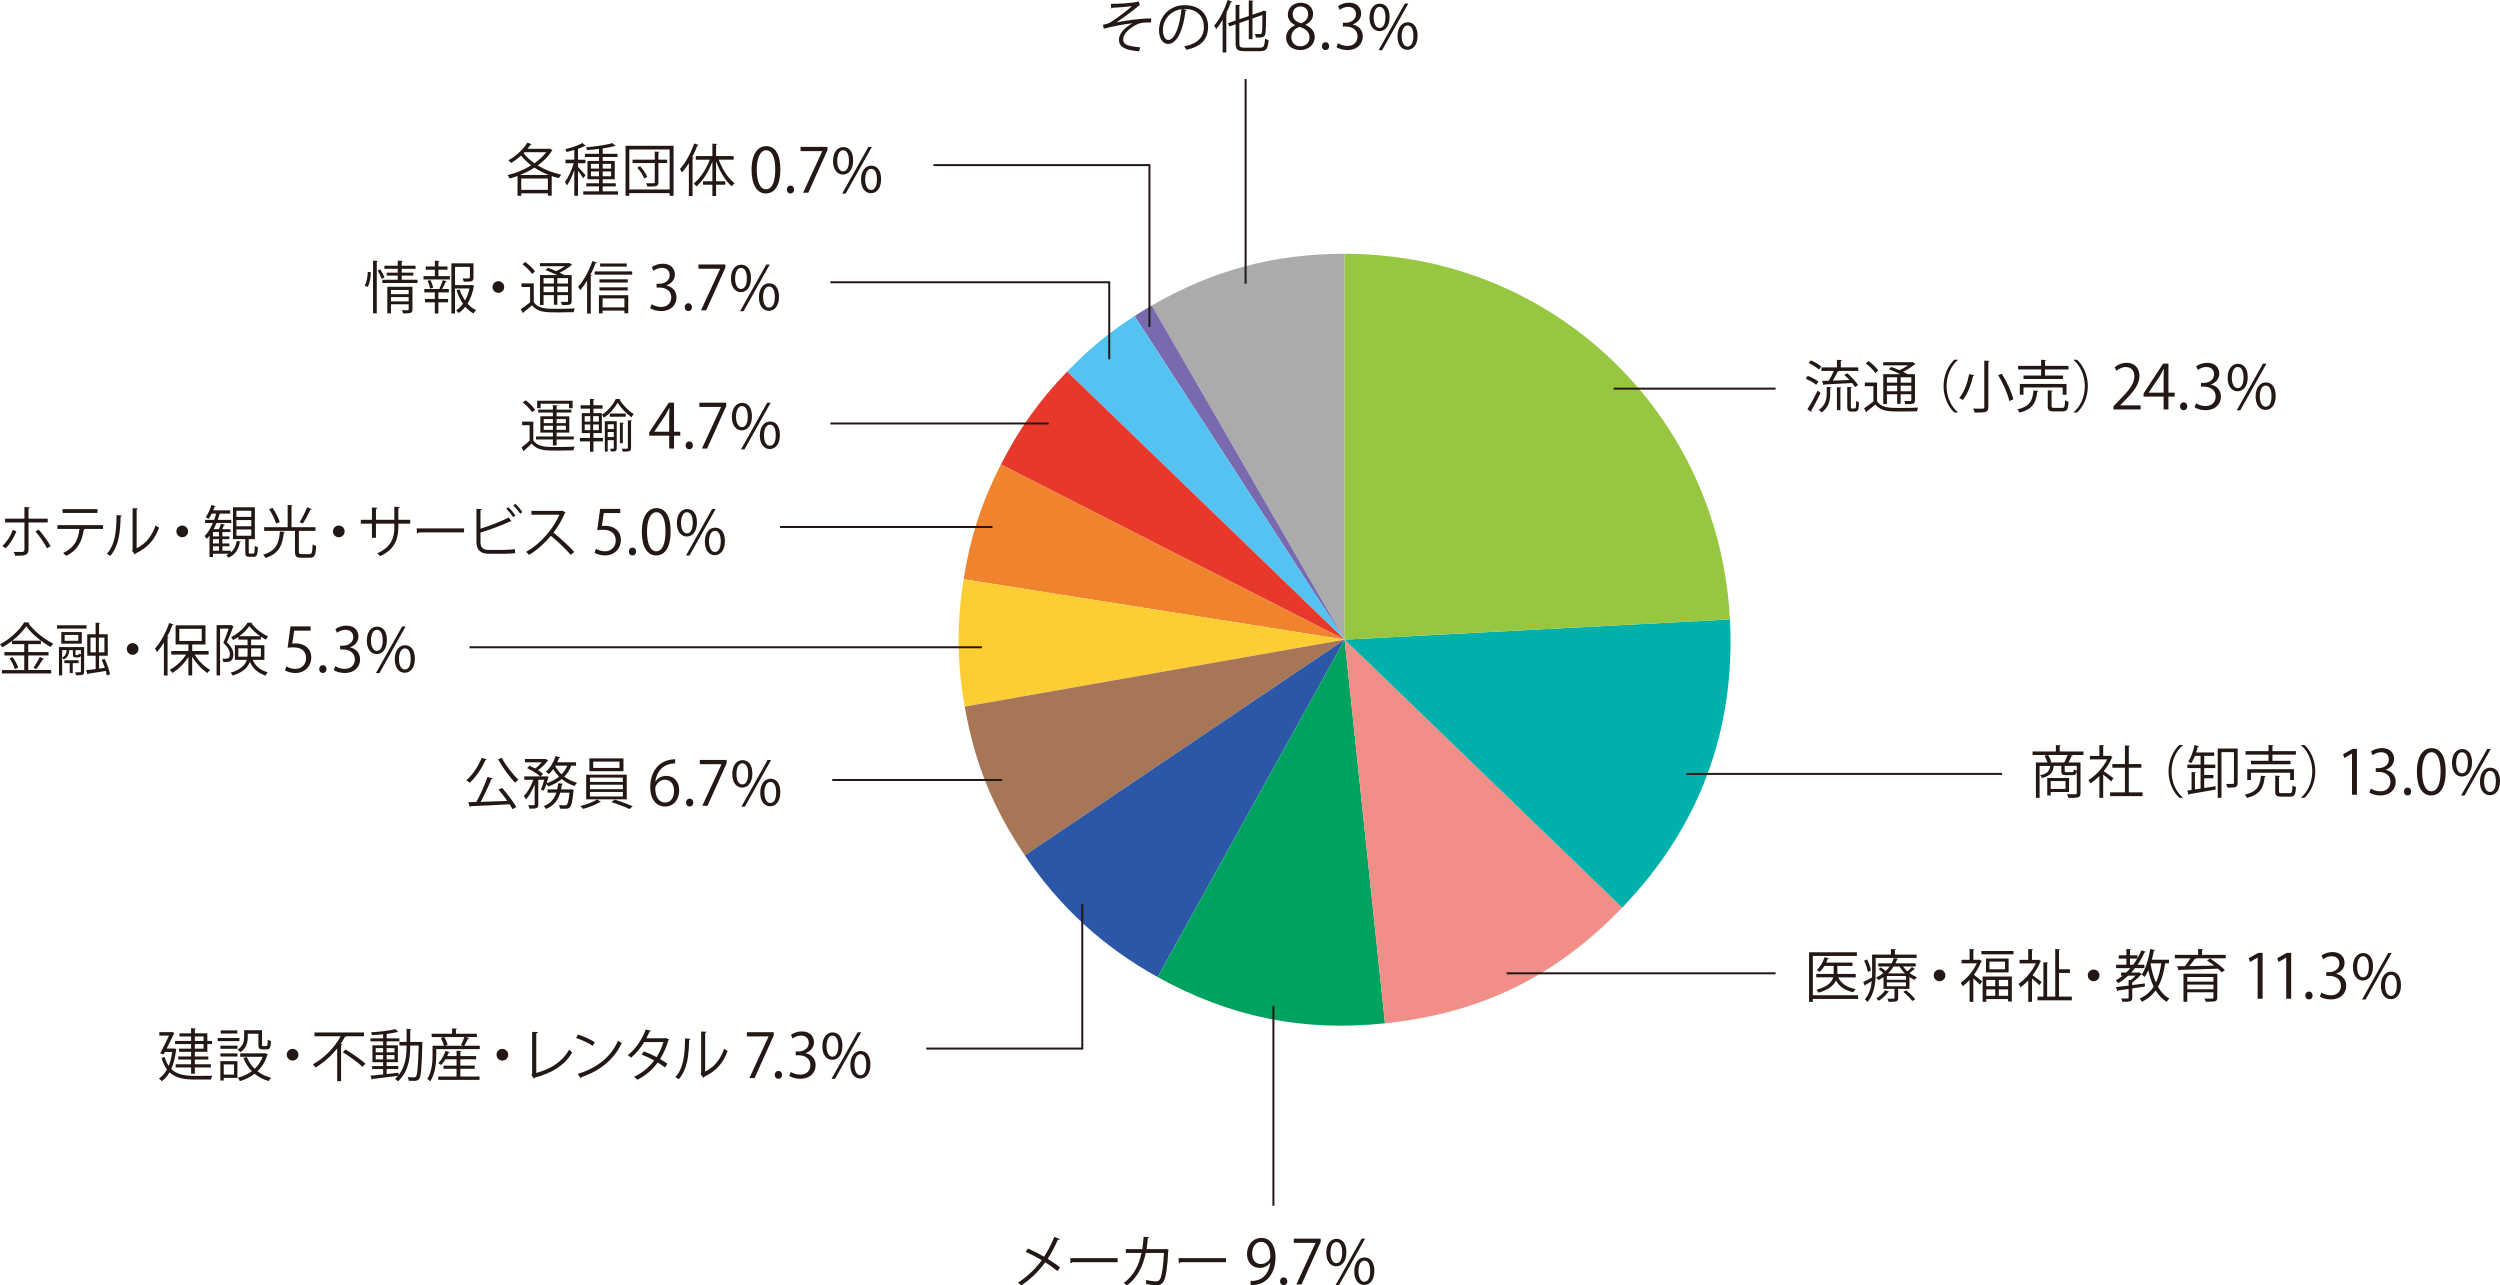 <?xml version="1.0" encoding="UTF-8"?><svg id="_レイヤー_2" xmlns="http://www.w3.org/2000/svg" viewBox="0 0 251.167 129.148"><defs><style>.cls-1{fill:#aaabab;}.cls-2{fill:#f08e87;}.cls-3{fill:#97c741;}.cls-3,.cls-4{fill-rule:evenodd;}.cls-5{fill:#fdce34;}.cls-6{fill:#00b1ab;}.cls-7{fill:#231815;}.cls-8{fill:#e8382b;}.cls-4{fill:#54c3f1;}.cls-9{fill:none;stroke:#231815;stroke-width:.2px;}.cls-10{fill:#f0832e;}.cls-11{fill:#00a260;}.cls-12{fill:#a77657;}.cls-13{fill:#7969ae;}.cls-14{fill:#2b57a6;}</style></defs><g id="_レイヤー_1-2"><path class="cls-1" d="M135.093,64.26l-19.381-33.568c6.155-3.554,12.273-5.193,19.381-5.193v38.761Z"/><path class="cls-13" d="M135.093,64.26l-21.111-32.508c.503-.326,1.211-.761,1.73-1.06l19.381,33.568Z"/><path class="cls-4" d="M135.093,64.26l-27.882-26.926c2.201-2.279,4.114-3.857,6.772-5.582l21.111,32.508Z"/><path class="cls-8" d="M135.093,64.26l-34.536-17.597c1.827-3.586,3.858-6.434,6.654-9.329l27.882,26.926Z"/><path class="cls-10" d="M135.093,64.26l-38.284-6.064c.67-4.229,1.804-7.719,3.748-11.534l34.536,17.597Z"/><path class="cls-5" d="M135.093,64.26l-38.172,6.731c-.788-4.469-.822-8.312-.112-12.794l38.284,6.064Z"/><path class="cls-12" d="M135.093,64.26l-32.134,21.675c-3.208-4.756-5.042-9.294-6.038-14.944l38.172-6.731Z"/><path class="cls-14" d="M135.093,64.26l-18.792,33.901c-5.467-3.03-9.847-7.044-13.343-12.226l32.134-21.675Z"/><path class="cls-11" d="M135.093,64.26l4.052,38.549c-8.26.868-15.579-.621-22.843-4.648l18.792-33.901Z"/><path class="cls-2" d="M135.093,64.26l27.882,26.926c-6.722,6.96-14.208,10.612-23.831,11.623l-4.052-38.549Z"/><path class="cls-6" d="M135.093,64.26l38.708-2.029c.583,11.116-3.093,20.947-10.826,28.954l-27.882-26.926Z"/><path class="cls-3" d="M135.093,64.26V25.499c20.808,0,37.619,15.953,38.708,36.733l-38.708,2.029Z"/><path class="cls-7" d="M181.623,37.756c.371.143.834.394,1.067.587l-.217.32c-.229-.194-.685-.457-1.056-.616l.206-.291ZM181.583,41.118c.297-.451.719-1.227,1.033-1.883l.291.24c-.286.61-.662,1.33-.942,1.78.023.029.029.057.029.08,0,.022-.006.045-.017.062l-.394-.279ZM181.931,36.198c.365.16.816.422,1.039.628l-.222.313c-.217-.211-.662-.491-1.033-.662l.217-.28ZM183.877,39.491c0,.645-.091,1.387-.868,1.952-.062-.086-.188-.2-.28-.257.719-.497.793-1.159.793-1.707v-.605l.462.029c-.006.04-.034.062-.108.074v.514ZM183.061,38.27l.662-.017c.183-.279.377-.667.514-.987h-1.244v-.354h1.558v-.765l.502.028c-.005.046-.034.068-.114.08v.656h1.752v.354h-1.929c-.017.04-.057.051-.12.051-.131.268-.331.627-.514.924.52-.017,1.107-.04,1.684-.062-.166-.177-.348-.36-.52-.508l.297-.166c.416.343.879.839,1.09,1.187l-.314.194c-.068-.12-.171-.257-.291-.405-1.027.063-2.105.12-2.785.148-.012.045-.04.068-.08.08l-.148-.439ZM184.55,41.203v-2.3l.457.028c-.006.04-.034.068-.108.08v2.191h-.348ZM185.948,40.809c0,.206.012.234.137.234h.183c.148,0,.177-.057.194-.183.012-.097.017-.314.023-.594.068.063.183.12.274.148-.017.667-.023.941-.468.941h-.286c-.416,0-.416-.268-.416-.593v-1.889l.474.029c-.006.04-.034.068-.114.074v1.832Z"/><path class="cls-7" d="M188.583,38.43v1.877c.439.679,1.25.679,2.334.679.622,0,1.353-.012,1.798-.04-.046.085-.103.263-.125.376-.388.012-1.004.023-1.575.023-1.25,0-2.032,0-2.597-.713-.302.263-.616.514-.873.708,0,.052-.012.074-.051.091l-.217-.411c.279-.183.627-.434.936-.685v-1.541h-.862v-.365h1.233ZM187.721,36.278c.371.262.799.656.981.947l-.285.262c-.183-.291-.599-.702-.97-.976l.274-.234ZM190.929,37.596c-.36-.177-.799-.371-1.17-.508l.251-.223c.251.091.542.206.822.331.302-.137.622-.314.867-.491h-2.5v-.314h2.894l.062-.017.291.188c-.017.023-.057.04-.091.045-.291.251-.73.537-1.17.748.177.08.337.166.468.24h.736v2.597c0,.377-.12.416-.97.416-.017-.103-.063-.234-.108-.325.166.006.325.012.439.012.246,0,.274,0,.274-.103v-.582h-1.073v.964h-.348v-.964h-1.033v.987h-.365v-3.002h1.724ZM190.603,37.904h-1.033v.542h1.033v-.542ZM189.57,39.309h1.033v-.565h-1.033v.565ZM192.024,38.447v-.542h-1.073v.542h1.073ZM190.951,39.309h1.073v-.565h-1.073v.565Z"/><path class="cls-7" d="M196.696,36.17c-.622.519-1.13,1.472-1.13,2.625,0,1.181.525,2.123,1.13,2.625v.028h-.342c-.576-.519-1.09-1.478-1.09-2.653,0-1.176.514-2.134,1.09-2.654h.342v.029Z"/><path class="cls-7" d="M198.358,37.693c-.011.046-.051.068-.125.068-.166.742-.508,1.786-1.033,2.431-.091-.062-.257-.16-.36-.206.525-.616.851-1.615.993-2.396l.525.103ZM199.356,36.232l.525.028c-.006.046-.04.074-.12.08v4.554c0,.296-.08.416-.274.485-.206.063-.559.074-1.096.074-.028-.114-.097-.297-.166-.405.257.006.502.012.685.012.399,0,.445,0,.445-.16v-4.668ZM201.868,40.29c-.143-.685-.611-1.769-1.119-2.597l.365-.143c.514.816,1.01,1.877,1.159,2.568l-.405.171Z"/><path class="cls-7" d="M204.792,39.274c-.006.04-.045.074-.114.08-.125,1.039-.399,1.741-1.78,2.106-.04-.103-.143-.251-.223-.325,1.284-.309,1.529-.902,1.621-1.906l.497.046ZM205.06,37.728v-.61h-2.305v-.36h2.305v-.616l.508.034c-.005.04-.04.068-.114.08v.502h2.357v.36h-2.357v.61h1.82v.348h-3.978v-.348h1.763ZM207.616,39.657h-.382v-.73h-3.938v.73h-.371v-1.084h4.691v1.084ZM206.115,40.792c0,.16.04.188.274.188h.804c.217,0,.257-.103.274-.771.086.068.246.125.354.154-.045.776-.16.97-.593.97h-.868c-.497,0-.628-.114-.628-.537v-1.575l.497.034c-.005.04-.04.069-.114.08v1.455Z"/><path class="cls-7" d="M208.326,41.42c.622-.52,1.13-1.472,1.13-2.625,0-1.182-.525-2.123-1.13-2.625v-.029h.342c.582.52,1.09,1.478,1.09,2.654,0,1.175-.508,2.134-1.09,2.653h-.342v-.028Z"/><path class="cls-7" d="M215.057,41.137h-2.724v-.313l.449-.474c1.095-1.107,1.648-1.777,1.648-2.527,0-.492-.215-.947-.879-.947-.369,0-.701.203-.922.381l-.172-.356c.283-.252.701-.449,1.193-.449.929,0,1.297.676,1.297,1.31,0,.867-.608,1.605-1.562,2.564l-.363.381v.013h2.035v.418Z"/><path class="cls-7" d="M217.855,41.137h-.486v-1.292h-2.011v-.326l1.968-2.989h.529v2.921h.627v.394h-.627v1.292ZM215.875,39.452h1.494v-1.636c0-.252.012-.498.024-.738h-.024c-.142.283-.252.479-.369.689l-1.125,1.672v.012Z"/><path class="cls-7" d="M219.02,40.823c0-.234.154-.4.369-.4.215,0,.363.166.363.4,0,.221-.142.387-.369.387-.234,0-.363-.185-.363-.387Z"/><path class="cls-7" d="M222.127,38.646c.542.092,1.003.529,1.003,1.193,0,.731-.529,1.371-1.562,1.371-.461,0-.879-.147-1.088-.295l.154-.394c.166.11.535.276.941.276.775,0,1.027-.541,1.027-.965,0-.676-.572-.984-1.174-.984h-.301v-.381h.301c.443,0,1.015-.276,1.015-.854,0-.4-.24-.744-.794-.744-.338,0-.658.166-.842.301l-.154-.375c.221-.172.652-.344,1.095-.344.843,0,1.218.535,1.218,1.088,0,.473-.302.897-.837,1.088v.019Z"/><path class="cls-7" d="M225.821,37.89c0,.959-.474,1.421-1.021,1.421-.528,0-.996-.449-.996-1.359,0-.922.479-1.402,1.027-1.402.621,0,.99.504.99,1.34ZM224.222,37.951c0,.56.203,1.04.591,1.04.418,0,.59-.486.59-1.07,0-.553-.153-1.051-.59-1.051-.418,0-.591.553-.591,1.082ZM225.07,41.223h-.351l2.632-4.686h.351l-2.632,4.686ZM228.631,39.771c0,.953-.474,1.415-1.021,1.415-.529,0-.996-.449-.996-1.359,0-.923.479-1.408,1.026-1.408.621,0,.99.51.99,1.353ZM227.032,39.802c0,.584.203,1.058.59,1.058.425,0,.591-.479.591-1.07,0-.547-.147-1.052-.584-1.052-.412,0-.597.535-.597,1.064Z"/><path class="cls-7" d="M209.322,75.496v.354h-1.375l.303.074c-.017.034-.057.051-.125.051-.08.183-.2.428-.32.628h1.216v3.07c0,.479-.229.491-1.216.491-.023-.108-.08-.274-.137-.377.228.006.445.012.605.012.348,0,.376,0,.376-.131v-2.722h-1.215v.508c0,.103.022.12.183.12h.565c.12,0,.148-.029.16-.274.068.051.206.103.302.12-.034.365-.137.457-.416.457h-.645c-.399,0-.491-.08-.491-.416v-.514h-.759c-.074.622-.308,1.004-1.187,1.216-.029-.086-.12-.211-.188-.274.725-.148.953-.416,1.027-.941h-1.073v3.213h-.371v-3.555h1.164c-.062-.2-.177-.468-.297-.673l.36-.08c.137.217.274.514.325.702l-.188.051h1.484c.114-.211.251-.525.337-.753h-3.521v-.354h2.34v-.645l.502.034c-.006.04-.034.068-.114.074v.536h2.391ZM207.873,79.571h-1.844v.348h-.348v-1.757h2.191v1.409ZM207.519,78.47h-1.49v.793h1.49v-.793Z"/><path class="cls-7" d="M212.242,76.073c-.005.023-.04.045-.068.057-.2.474-.491.93-.822,1.347.274.183.833.593.981.708l-.228.32c-.16-.16-.525-.462-.805-.685v2.34h-.382v-2.197c-.291.291-.594.548-.896.748-.04-.097-.143-.269-.206-.337.719-.445,1.478-1.238,1.889-2.077h-1.741v-.354h.953v-1.09l.497.028c-.006.04-.04.068-.114.08v.981h.616l.068-.023.257.154ZM213.874,79.605h1.381v.377h-3.264v-.377h1.495v-2.471h-1.267v-.371h1.267v-1.872l.508.034c-.005.04-.04.068-.12.08v1.758h1.261v.371h-1.261v2.471Z"/><path class="cls-7" d="M219.298,74.875c-.622.519-1.13,1.472-1.13,2.625,0,1.181.525,2.123,1.13,2.625v.028h-.342c-.576-.519-1.09-1.478-1.09-2.653,0-1.176.514-2.134,1.09-2.654h.342v.029Z"/><path class="cls-7" d="M221.448,78.19v.981c.371-.057.759-.12,1.136-.183l.012.337c-.971.171-1.998.354-2.637.457-.006.051-.045.08-.08.085l-.137-.439.439-.062v-1.804l.445.029c-.006.04-.04.068-.108.074v1.649l.565-.085v-2.066h-1.324v-.348h1.324v-.873h-.565c-.114.291-.246.554-.383.753-.068-.063-.2-.143-.291-.188.274-.371.502-1.027.634-1.655l.445.12c-.011.04-.051.063-.12.057-.046.188-.097.376-.16.565h1.804v.348h-.999v.873h1.113v.348h-1.113v.69h.925v.337h-.925ZM224.81,75.2v3.453c0,.468-.223.479-1.027.479-.017-.103-.074-.274-.131-.376.16,0,.309.006.428.006.343,0,.359,0,.359-.114v-3.087h-1.255v4.594h-.377v-4.953h2.003Z"/><path class="cls-7" d="M227.642,77.979c-.006.04-.046.074-.114.08-.125,1.039-.399,1.741-1.78,2.106-.04-.103-.143-.251-.223-.325,1.284-.309,1.529-.902,1.621-1.906l.496.046ZM227.91,76.432v-.61h-2.306v-.36h2.306v-.616l.508.034c-.006.04-.04.068-.114.08v.502h2.356v.36h-2.356v.61h1.82v.348h-3.978v-.348h1.764ZM230.467,78.361h-.383v-.73h-3.938v.73h-.371v-1.084h4.691v1.084ZM228.966,79.497c0,.16.04.188.273.188h.805c.217,0,.257-.103.274-.771.085.068.245.125.354.154-.046.776-.16.97-.594.97h-.867c-.496,0-.628-.114-.628-.537v-1.575l.497.034c-.006.04-.04.069-.114.08v1.455Z"/><path class="cls-7" d="M231.177,80.125c.622-.52,1.13-1.472,1.13-2.625,0-1.182-.525-2.123-1.13-2.625v-.029h.342c.582.52,1.09,1.478,1.09,2.654,0,1.175-.508,2.134-1.09,2.653h-.342v-.028Z"/><path class="cls-7" d="M236.297,79.841v-4.126h-.012l-.757.437-.123-.381.953-.535h.437v4.606h-.498Z"/><path class="cls-7" d="M239.688,77.351c.541.092,1.003.529,1.003,1.193,0,.731-.529,1.371-1.562,1.371-.461,0-.879-.147-1.088-.295l.153-.394c.166.11.535.276.94.276.775,0,1.027-.541,1.027-.965,0-.676-.572-.984-1.175-.984h-.301v-.381h.301c.443,0,1.015-.276,1.015-.854,0-.4-.239-.744-.793-.744-.338,0-.658.166-.843.301l-.153-.375c.222-.172.651-.344,1.095-.344.842,0,1.218.535,1.218,1.088,0,.473-.302.897-.837,1.088v.019Z"/><path class="cls-7" d="M241.514,79.528c0-.234.153-.4.368-.4.216,0,.363.166.363.4,0,.221-.142.387-.369.387-.233,0-.362-.185-.362-.387Z"/><path class="cls-7" d="M242.818,77.554c0-1.611.627-2.392,1.488-2.392.873,0,1.408.824,1.408,2.331,0,1.599-.56,2.423-1.477,2.423-.836,0-1.42-.824-1.42-2.361ZM245.198,77.517c0-1.15-.277-1.943-.923-1.943-.547,0-.935.732-.935,1.943s.338,1.98.916,1.98c.683,0,.941-.886.941-1.98Z"/><path class="cls-7" d="M248.357,76.594c0,.959-.474,1.421-1.021,1.421-.528,0-.996-.449-.996-1.359,0-.922.48-1.402,1.027-1.402.621,0,.99.504.99,1.34ZM246.759,76.656c0,.56.202,1.04.59,1.04.418,0,.591-.486.591-1.07,0-.553-.154-1.051-.591-1.051-.418,0-.59.553-.59,1.082ZM247.607,79.927h-.351l2.632-4.686h.351l-2.632,4.686ZM251.167,78.476c0,.953-.473,1.415-1.021,1.415-.528,0-.996-.449-.996-1.359,0-.923.479-1.408,1.027-1.408.621,0,.989.51.989,1.353ZM249.568,78.507c0,.584.203,1.058.591,1.058.424,0,.59-.479.59-1.07,0-.547-.147-1.052-.584-1.052-.412,0-.597.535-.597,1.064Z"/><path class="cls-7" d="M186.679,99.99v.371h-4.548v.291h-.382v-4.982h4.805v.371h-4.423v3.949h4.548ZM186.439,97.851v.342h-1.763c.291.627.896,1.021,1.752,1.175-.085.074-.188.223-.234.326-.811-.183-1.393-.571-1.741-1.182-.2.457-.673.896-1.741,1.221-.045-.085-.148-.222-.228-.291,1.187-.331,1.569-.799,1.689-1.25h-1.7v-.342h1.746v-.805h-.924c-.143.234-.303.439-.468.599-.074-.063-.206-.137-.297-.188.326-.291.617-.782.776-1.29l.439.125c-.012.034-.046.051-.114.051-.045.12-.097.246-.154.365h2.636v.337h-1.518v.805h1.843Z"/><path class="cls-7" d="M192.555,96.241h-4.114v1.523c0,.885-.108,2.095-.816,2.894-.057-.074-.2-.206-.273-.257.462-.52.633-1.187.696-1.826-.24.148-.462.28-.633.376.006.04-.017.08-.057.097l-.166-.388c.234-.108.548-.274.885-.457.006-.154.006-.297.006-.439v-1.86h1.895v-.559l.514.034c-.006.04-.04.068-.114.08v.445h2.18v.337ZM187.579,96.395c.183.36.348.822.388,1.113-.234.108-.274.12-.314.137-.04-.297-.194-.771-.371-1.136l.297-.114ZM191.186,97.097c.125.171.273.342.445.491.16-.131.354-.314.462-.434l.302.217c-.017.023-.057.034-.108.028-.114.097-.291.246-.445.36.234.177.491.319.748.416-.08.062-.183.188-.234.274-.177-.074-.348-.177-.519-.291v1.192h-1.136v.913c0,.371-.177.388-.959.388-.017-.103-.08-.228-.126-.319.126.005.24.005.343.005.371,0,.371-.005.371-.085v-.902h-1.101v-1.181c-.154.108-.326.211-.508.303-.051-.086-.16-.2-.239-.257.279-.131.525-.286.736-.457-.137-.131-.319-.28-.479-.388l.217-.183c.16.103.348.245.491.371.154-.148.285-.303.399-.462h-1.142v-.314h1.341c.091-.177.16-.348.211-.52l.451.052c-.012.045-.04.074-.114.074-.046.131-.097.262-.166.394h2.038v.314h-1.278ZM189.805,99.637c-.017.034-.051.051-.114.045-.228.314-.593.645-.924.856-.063-.062-.188-.166-.268-.222.319-.188.679-.502.884-.828l.422.148ZM191.488,98.438v-.382h-1.923v.382h1.923ZM191.488,99.089v-.394h-1.923v.394h1.923ZM190.255,97.097c-.148.24-.336.474-.57.696h1.706c-.223-.211-.416-.451-.565-.696h-.571ZM192.122,100.567c-.183-.257-.57-.651-.907-.919l.285-.154c.331.262.725.639.919.89l-.297.183Z"/><path class="cls-7" d="M195.448,97.993c0,.325-.263.588-.588.588s-.588-.263-.588-.588.263-.588.588-.588c.336,0,.588.274.588.588Z"/><path class="cls-7" d="M198.87,96.412l.251.148c-.017.023-.04.046-.074.051-.177.462-.439.913-.736,1.318.234.177.696.56.828.662l-.223.342c-.131-.154-.428-.428-.662-.639v2.351h-.376v-2.191c-.223.24-.457.457-.691.628-.04-.103-.143-.268-.205-.337.616-.428,1.267-1.181,1.621-1.963h-1.529v-.354h.805v-1.084l.485.028c-.006.04-.034.068-.108.08v.976h.548l.068-.017ZM199.064,95.545h3.23v.336h-3.23v-.336ZM199.189,100.646v-2.534h2.933v2.511h-.376v-.251h-2.191v.274h-.365ZM199.526,96.298h2.271v1.398h-2.271v-1.398ZM200.456,98.45h-.901v.627h.901v-.627ZM199.555,100.042h.901v-.639h-.901v.639ZM201.438,97.382v-.771h-1.564v.771h1.564ZM201.746,99.077v-.627h-.93v.627h.93ZM200.816,100.042h.93v-.639h-.93v.639Z"/><path class="cls-7" d="M205.061,96.561c-.011.029-.04.051-.074.057-.183.474-.462.942-.776,1.364.262.183.771.565.907.674l-.223.319c-.148-.154-.485-.445-.748-.662v2.34h-.376v-2.151c-.251.268-.514.502-.771.69-.04-.103-.143-.274-.206-.342.656-.445,1.358-1.238,1.735-2.06h-1.632v-.354h.873v-1.09l.485.028c-.005.04-.034.068-.108.08v.981h.594l.062-.023.257.148ZM206.864,100.127h1.284v.376h-3.447v-.376h.593v-3.453l.491.034c-.006.04-.035.068-.114.08v3.338h.81v-4.777l.502.029c-.006.045-.04.074-.12.08v1.923h1.096v.365h-1.096v2.38Z"/><path class="cls-7" d="M210.927,97.993c0,.325-.263.588-.588.588s-.588-.263-.588-.588.263-.588.588-.588c.336,0,.588.274.588.588Z"/><path class="cls-7" d="M215.488,99.117l-1.267.188v.924c0,.382-.16.428-.993.416-.017-.097-.074-.234-.12-.331.154,0,.291.005.405.005.331,0,.342,0,.342-.091v-.873c-.399.063-.765.114-1.05.154-.006.045-.04.074-.074.08l-.143-.422c.336-.04.782-.091,1.267-.154v-.554l.206.012c.171-.131.354-.291.497-.451h-.753c-.302.286-.633.542-.981.753-.057-.074-.177-.206-.257-.274.24-.137.468-.297.69-.479h-.16v-.314h.514c.143-.137.285-.285.416-.439h-1.427v-.342h1.033v-.616h-.77v-.337h.77v-.633l.474.034c-.006.034-.04.063-.114.074v.525h.753v.297c.148-.257.285-.519.399-.793l.445.154c-.017.046-.08.057-.137.051-.194.439-.434.856-.702,1.244h.685v.342h-.942c-.12.154-.245.297-.376.439h.748l.057-.022.268.177c-.011.023-.051.04-.08.045-.217.257-.571.577-.891.793v.268c.411-.051.839-.108,1.261-.166l.006.314ZM213.993,96.926h.314c.148-.194.285-.405.416-.616h-.73v.616ZM217.908,96.783h-.382c-.137.941-.359,1.724-.719,2.357.291.519.667.93,1.147,1.181-.091.08-.211.223-.274.331-.457-.268-.816-.662-1.107-1.147-.348.479-.799.862-1.393,1.147-.04-.091-.143-.251-.211-.325.611-.28,1.067-.679,1.404-1.204-.234-.485-.411-1.044-.542-1.655-.114.263-.234.497-.371.691-.062-.074-.2-.188-.291-.246.405-.571.696-1.575.862-2.568l.485.103c-.012.046-.051.068-.125.068-.057.303-.126.611-.206.908h1.723v.359ZM216.082,96.783l-.017.057c.114.685.286,1.324.531,1.877.263-.537.428-1.181.542-1.935h-1.056Z"/><path class="cls-7" d="M223.613,95.933v.348h-3.042l.051.017c-.023.034-.063.051-.125.051-.143.205-.354.479-.56.713.759-.012,1.644-.029,2.518-.051-.235-.183-.486-.365-.72-.514l.302-.2c.52.331,1.17.822,1.49,1.164l-.319.234c-.097-.114-.234-.24-.388-.376-1.41.051-2.9.103-3.841.12-.012.046-.04.074-.085.085l-.16-.445.771-.012c.188-.228.405-.531.559-.787h-1.563v-.348h2.34v-.594l.502.034c-.005.04-.034.068-.108.074v.485h2.38ZM222.763,97.828v2.391c0,.217-.057.314-.229.371-.171.051-.468.051-.93.051-.023-.097-.08-.229-.131-.32.177.006.348.006.485.006h.296c.092-.006.121-.028.121-.114v-.525h-2.625v.959h-.382v-2.819h3.396ZM222.375,98.153h-2.625v.474h2.625v-.474ZM219.75,99.391h2.625v-.474h-2.625v.474Z"/><path class="cls-7" d="M226.819,100.335v-4.126h-.013l-.757.437-.123-.381.954-.535h.437v4.606h-.498Z"/><path class="cls-7" d="M229.688,100.335v-4.126h-.012l-.757.437-.123-.381.953-.535h.437v4.606h-.498Z"/><path class="cls-7" d="M231.608,100.021c0-.234.153-.4.368-.4.216,0,.363.166.363.4,0,.221-.142.387-.369.387-.233,0-.362-.185-.362-.387Z"/><path class="cls-7" d="M234.716,97.845c.541.092,1.003.529,1.003,1.193,0,.731-.529,1.371-1.562,1.371-.461,0-.879-.147-1.088-.295l.153-.394c.166.11.535.276.941.276.774,0,1.026-.541,1.026-.965,0-.676-.572-.984-1.175-.984h-.301v-.381h.301c.443,0,1.015-.276,1.015-.854,0-.4-.239-.744-.793-.744-.338,0-.658.166-.843.301l-.153-.375c.222-.172.651-.344,1.095-.344.842,0,1.218.535,1.218,1.088,0,.473-.302.897-.837,1.088v.019Z"/><path class="cls-7" d="M238.409,97.088c0,.959-.474,1.421-1.021,1.421-.528,0-.996-.449-.996-1.359,0-.922.48-1.402,1.027-1.402.621,0,.99.504.99,1.34ZM236.811,97.149c0,.56.202,1.04.59,1.04.418,0,.591-.486.591-1.07,0-.553-.154-1.051-.591-1.051-.418,0-.59.553-.59,1.082ZM237.659,100.421h-.351l2.632-4.686h.351l-2.632,4.686ZM241.219,98.97c0,.953-.473,1.415-1.021,1.415-.528,0-.996-.449-.996-1.359,0-.923.479-1.408,1.027-1.408.621,0,.989.51.989,1.353ZM239.62,99c0,.584.203,1.058.591,1.058.424,0,.59-.479.59-1.07,0-.547-.147-1.052-.584-1.052-.412,0-.597.535-.597,1.064Z"/><path class="cls-7" d="M17.508,105.332l.223.074c-.006.029-.023.052-.04.069-.091.77-.251,1.409-.485,1.923.571.565,1.381.69,2.368.69.217,0,1.484,0,1.764-.005-.063.091-.131.268-.154.376h-1.615c-1.079,0-1.917-.148-2.534-.725-.217.376-.479.673-.782.89-.057-.08-.206-.217-.285-.268.319-.217.593-.52.81-.913-.223-.297-.405-.668-.548-1.142l.303-.125c.108.365.245.668.416.913.16-.394.28-.856.348-1.398h-.73l-.12.234-.354-.097c.297-.548.65-1.272.89-1.786h-.976v-.348h1.199l.074-.017.245.103c-.011.023-.028.052-.045.074-.177.365-.457.942-.736,1.49h.69l.074-.012ZM19.198,105.354v-.457h-1.621v-.319h1.621v-.451h-1.17v-.313h1.17v-.514l.485.034c-.005.04-.034.068-.108.074v.405h1.255v.765h.462v.319h-.462v.771h-1.255v.474h1.353v.308h-1.353v.474h1.609v.32h-1.609v.633h-.376v-.633h-1.547v-.32h1.547v-.474h-1.29v-.308h1.29v-.474h-1.21v-.314h1.21ZM19.574,104.127v.451h.879v-.451h-.879ZM20.453,105.354v-.457h-.879v.457h.879Z"/><path class="cls-7" d="M24.053,104.282v.319h-2.18v-.319h2.18ZM23.854,106.61v1.678h-1.375v.268h-.342v-1.946h1.718ZM22.142,105.372v-.314h1.718v.314h-1.718ZM22.142,106.148v-.314h1.718v.314h-1.718ZM23.842,103.522v.314h-1.667v-.314h1.667ZM23.511,106.936h-1.033v1.027h1.033v-1.027ZM24.892,103.854v.354c0,.491-.125,1.102-.742,1.506-.057-.074-.2-.205-.28-.256.565-.365.656-.851.656-1.256v-.702h1.798v1.444c0,.125.017.148.12.148h.32c.108,0,.125-.074.137-.645.074.062.229.12.325.143-.028.673-.125.839-.422.839h-.411c-.337,0-.434-.103-.434-.479v-1.096h-1.067ZM26.65,105.811l.251.103c-.006.028-.028.045-.045.062-.194.679-.542,1.227-.987,1.649.388.302.844.525,1.37.656-.086.08-.194.234-.251.331-.542-.16-1.01-.405-1.409-.736-.439.342-.948.588-1.484.742-.04-.097-.131-.256-.211-.336.508-.131.993-.348,1.416-.662-.359-.371-.645-.811-.845-1.324l.342-.108c.177.457.445.856.788,1.192.343-.325.622-.725.805-1.204h-2.254v-.354h2.448l.068-.012Z"/><path class="cls-7" d="M29.984,105.965c0,.325-.263.588-.588.588s-.588-.263-.588-.588.263-.588.588-.588c.336,0,.588.274.588.588Z"/><path class="cls-7" d="M36.57,104.11h-1.764c-.023.04-.08.052-.143.046-.125.24-.274.479-.434.713l.16.045c-.011.034-.046.068-.12.074v3.635h-.394v-3.281c-.588.73-1.341,1.415-2.18,1.906-.057-.091-.177-.239-.257-.319,1.182-.65,2.209-1.746,2.791-2.819h-2.637v-.382h4.977v.382ZM36.416,107.181c-.416-.416-1.29-1.044-1.98-1.472l.274-.263c.685.399,1.564,1.01,1.998,1.421l-.291.314Z"/><path class="cls-7" d="M42.239,104.681l.2.011c-.006.035-.006.086-.006.126-.068,2.511-.131,3.315-.314,3.561-.154.211-.337.211-.593.211-.137,0-.303-.006-.462-.011-.012-.108-.051-.269-.108-.365.291.022.542.022.667.022.074,0,.125-.017.171-.085.137-.171.211-.947.268-3.11h-.85c0,1.176-.125,2.585-1.227,3.595-.068-.068-.206-.183-.297-.239.108-.097.206-.2.297-.309-.942.126-1.929.24-2.551.314-.012.04-.046.069-.08.08l-.137-.411c.343-.028.788-.074,1.273-.125v-.542h-1.107v-.302h1.107v-.388h-1.073v-1.689h1.073v-.405h-1.273v-.302h1.273v-.405c-.371.04-.759.069-1.113.086-.017-.08-.063-.2-.097-.286.85-.051,1.889-.171,2.448-.319l.285.291c-.011.011-.028.011-.051.011-.017,0-.034,0-.057-.006-.257.069-.599.126-.97.171-.017.017-.045.028-.091.034v.422h1.278v.302h-1.278v.405h1.13v1.689h-1.13v.388h1.17v.302h-1.17v.502c.388-.04.793-.08,1.187-.125l.006.246c.73-.913.811-2.049.811-2.985h-.719v-.359h.719v-1.318l.474.034c-.006.04-.034.063-.108.074v1.21h1.027ZM37.748,105.303v.422h.742v-.422h-.742ZM37.748,106.433h.742v-.434h-.742v.434ZM39.631,105.303h-.788v.422h.788v-.422ZM39.631,106.433v-.434h-.788v.434h.788Z"/><path class="cls-7" d="M47.151,104.299c-.023.034-.057.051-.125.046-.097.211-.251.508-.383.719h1.558v.342h-4.371v.56c0,.765-.091,1.889-.605,2.676-.057-.08-.217-.206-.297-.245.474-.73.531-1.735.531-2.431v-.902h1.141c-.045-.217-.177-.542-.319-.788l.325-.085h-1.238v-.337h2.054v-.536l.497.028c-.006.04-.034.068-.114.08v.428h2.106v.337h-1.096l.337.108ZM46.25,107.38v.776h1.929v.336h-4.154v-.336h1.843v-.776h-1.312v-.319h1.312v-.639h-1.119c-.125.217-.274.416-.422.57-.074-.051-.2-.131-.291-.177.291-.279.565-.759.725-1.232l.428.125c-.017.034-.057.057-.114.051-.045.114-.091.229-.148.342h.941v-.536l.491.028c-.006.04-.034.068-.108.08v.428h1.586v.32h-1.586v.639h1.444v.319h-1.444ZM46.318,104.978c.114-.217.257-.542.337-.788h-2.021c.148.245.297.571.337.788l-.291.085h1.854l-.217-.085Z"/><path class="cls-7" d="M51.059,105.965c0,.325-.263.588-.588.588s-.588-.263-.588-.588.263-.588.588-.588c.336,0,.588.274.588.588Z"/><path class="cls-7" d="M53.879,107.797c1.45-.405,2.603-1.101,3.304-2.345.074.097.217.217.303.285-.771,1.312-2.043,2.078-3.761,2.528-.012.045-.046.097-.091.114l-.24-.4.068-.108v-4.206l.588.028c-.006.063-.057.114-.171.125v3.978Z"/><path class="cls-7" d="M58.063,103.939c.593.188,1.278.485,1.7.776l-.217.36c-.411-.291-1.084-.594-1.666-.793l.183-.342ZM58.04,107.894c2.026-.627,3.373-1.763,4.058-3.344.12.097.251.171.371.234-.713,1.564-2.105,2.779-4.04,3.424-.006.051-.04.108-.08.131l-.308-.445Z"/><path class="cls-7" d="M67.224,104.441c-.005.029-.034.051-.068.063-.211.708-.497,1.358-.839,1.889.246.143.525.32.736.474l-.24.377c-.206-.16-.497-.348-.736-.497-.525.73-1.198,1.318-2.06,1.735-.063-.097-.211-.234-.314-.297.833-.388,1.501-.964,2.021-1.644-.422-.234-.839-.434-1.261-.593l.217-.32c.416.148.844.342,1.284.577.297-.468.531-.965.691-1.513h-1.935c-.348.583-.816,1.159-1.318,1.569-.074-.068-.229-.194-.326-.256.748-.571,1.456-1.598,1.798-2.574l.542.125c-.022.062-.08.08-.154.074-.08.188-.211.468-.32.679h1.895l.08-.022.308.154Z"/><path class="cls-7" d="M69.367,104.373c-.005.051-.057.085-.131.097-.035,1.535-.16,2.933-1.039,3.955-.091-.068-.228-.154-.342-.217.851-.924.953-2.351.97-3.886l.542.051ZM70.845,107.66c.953-.462,1.57-1.295,1.9-2.294.086.074.257.171.354.222-.405,1.153-1.113,2.003-2.328,2.58-.018.046-.057.091-.097.114l-.297-.377.063-.085v-4.188l.531.028c-.006.051-.046.097-.126.108v3.892Z"/><path class="cls-7" d="M75.036,103.701h2.7v.326l-1.925,4.28h-.522l1.925-4.169v-.012h-2.177v-.424Z"/><path class="cls-7" d="M77.836,107.994c0-.234.154-.4.369-.4.215,0,.363.166.363.4,0,.221-.142.387-.369.387-.233,0-.363-.185-.363-.387Z"/><path class="cls-7" d="M80.943,105.817c.541.092,1.002.529,1.002,1.193,0,.731-.529,1.371-1.562,1.371-.461,0-.879-.147-1.088-.295l.154-.394c.166.11.535.276.941.276.775,0,1.027-.541,1.027-.965,0-.676-.572-.984-1.174-.984h-.301v-.381h.301c.442,0,1.015-.276,1.015-.854,0-.4-.24-.744-.793-.744-.338,0-.658.166-.842.301l-.154-.375c.221-.172.652-.344,1.095-.344.842,0,1.217.535,1.217,1.088,0,.473-.301.897-.836,1.088v.019Z"/><path class="cls-7" d="M84.637,105.061c0,.959-.474,1.42-1.021,1.42-.529,0-.996-.449-.996-1.359,0-.922.479-1.402,1.027-1.402.621,0,.99.504.99,1.341ZM83.038,105.122c0,.56.203,1.04.59,1.04.418,0,.59-.486.59-1.07,0-.553-.154-1.051-.59-1.051-.418,0-.59.553-.59,1.082ZM83.887,108.393h-.351l2.632-4.686h.351l-2.632,4.686ZM87.447,106.942c0,.953-.474,1.415-1.021,1.415-.529,0-.996-.449-.996-1.359,0-.923.479-1.408,1.027-1.408.621,0,.99.51.99,1.353ZM85.848,106.973c0,.584.203,1.058.591,1.058.424,0,.59-.479.59-1.07,0-.547-.147-1.052-.584-1.052-.412,0-.597.535-.597,1.064Z"/><path class="cls-7" d="M48.9,76.307c-.017.04-.063.057-.131.057-.376.862-.976,1.729-1.586,2.283-.08-.08-.234-.206-.337-.263.611-.508,1.199-1.375,1.552-2.249l.502.171ZM49.505,78.202c-.017.046-.069.074-.143.074-.269.679-.691,1.592-1.073,2.283.805-.023,1.758-.057,2.677-.091-.274-.388-.594-.805-.879-1.141l.359-.171c.531.605,1.136,1.41,1.427,1.929l-.382.211c-.074-.143-.177-.308-.297-.491-1.432.085-2.956.148-3.903.188-.011.046-.051.074-.091.08l-.16-.479.816-.022c.399-.708.856-1.752,1.119-2.511l.531.143ZM50.413,76.136c.394.771,1.13,1.701,1.667,2.186-.103.08-.246.223-.32.325-.536-.548-1.272-1.541-1.718-2.357l.371-.154Z"/><path class="cls-7" d="M57.875,76.923h-.479c-.16.428-.399.793-.702,1.102.371.28.805.491,1.278.616-.08.074-.183.223-.239.325-.485-.148-.925-.388-1.301-.696-.382.32-.839.565-1.353.742-.04-.068-.114-.171-.177-.251-.086.257-.183.496-.286.685l-.274-.137c.12-.246.24-.622.337-.965h-.599v2.465c0,.417-.188.439-.891.439-.017-.097-.068-.257-.125-.359.148.006.291.011.399.011.229,0,.251,0,.251-.091v-1.997c-.229.588-.548,1.17-.879,1.506-.04-.103-.137-.257-.206-.348.365-.354.736-1.01.953-1.626h-.908v-.342h1.598c-.285-.268-.845-.616-1.312-.828l.24-.245c.183.08.376.177.565.28.24-.171.479-.4.662-.617h-1.684v-.336h1.98l.069-.017.285.177c-.011.023-.051.046-.08.051-.222.303-.587.656-.941.913.2.125.371.251.497.365l-.234.257h.583l.205.012c0,.074-.143.536-.183.673.468-.154.891-.371,1.239-.656-.223-.229-.422-.485-.583-.765-.137.188-.285.359-.434.502-.074-.068-.211-.171-.302-.229.405-.354.776-.959.981-1.581l.468.137c-.011.04-.057.062-.12.057-.051.143-.114.286-.188.428h1.889v.342ZM57.418,79.297l.223.046c0,.034-.006.08-.023.114-.103,1.067-.206,1.489-.365,1.649-.125.125-.251.148-.588.148-.12,0-.263,0-.405-.011-.011-.108-.045-.263-.108-.36.257.023.497.029.588.029.097,0,.148-.012.2-.057.108-.108.194-.434.274-1.215h-.93c-.194.667-.571,1.278-1.427,1.638-.04-.086-.148-.217-.228-.286.725-.285,1.079-.782,1.267-1.352h-.884v-.331h.97c.045-.2.074-.411.097-.617l.491.046c-.011.045-.051.068-.12.08-.023.166-.046.326-.08.491h.965l.085-.012ZM55.803,76.923l-.023.04c.16.308.377.588.64.833.239-.251.439-.536.576-.873h-1.193Z"/><path class="cls-7" d="M60.373,80.553c-.023.022-.062.034-.114.04-.371.24-1.101.52-1.683.673-.063-.08-.188-.211-.28-.285.593-.143,1.33-.416,1.684-.662l.394.234ZM58.889,77.831h4.081v2.477h-4.081v-2.477ZM59.214,76.193h3.424v1.284h-3.424v-1.284ZM59.271,78.122v.439h3.305v-.439h-3.305ZM59.271,78.841v.445h3.305v-.445h-3.305ZM59.271,79.566v.451h3.305v-.451h-3.305ZM59.597,76.513v.639h2.642v-.639h-2.642ZM63.243,81.278c-.428-.206-1.21-.508-1.826-.69l.336-.251c.594.177,1.37.468,1.815.662l-.325.28Z"/><path class="cls-7" d="M65.858,78.513c.209-.307.584-.565,1.076-.565.781,0,1.304.584,1.304,1.47,0,.842-.517,1.611-1.415,1.611s-1.5-.744-1.5-1.937c0-1.236.578-2.527,2.072-2.773.172-.024.326-.043.431-.043l.006.424c-1.279,0-1.888.929-1.992,1.814h.019ZM67.722,79.454c0-.707-.381-1.119-.935-1.119-.541,0-.953.529-.953.873.006.843.363,1.421,1.002,1.421.535,0,.886-.48.886-1.175Z"/><path class="cls-7" d="M68.923,80.641c0-.234.154-.4.369-.4.215,0,.363.166.363.4,0,.221-.142.387-.369.387-.233,0-.363-.185-.363-.387Z"/><path class="cls-7" d="M70.306,76.349h2.7v.326l-1.925,4.28h-.522l1.925-4.169v-.012h-2.177v-.424Z"/><path class="cls-7" d="M75.586,77.708c0,.959-.474,1.421-1.021,1.421-.529,0-.996-.449-.996-1.359,0-.922.479-1.402,1.027-1.402.621,0,.99.504.99,1.34ZM73.987,77.769c0,.56.203,1.04.59,1.04.418,0,.59-.486.59-1.07,0-.553-.154-1.051-.59-1.051-.418,0-.59.553-.59,1.082ZM74.836,81.041h-.351l2.632-4.686h.351l-2.632,4.686ZM78.396,79.589c0,.953-.474,1.415-1.021,1.415-.529,0-.996-.449-.996-1.359,0-.923.479-1.408,1.027-1.408.621,0,.99.51.99,1.353ZM76.797,79.62c0,.584.203,1.058.591,1.058.424,0,.59-.479.59-1.07,0-.547-.147-1.052-.584-1.052-.412,0-.597.535-.597,1.064Z"/><path class="cls-7" d="M103.274,125.433c.536.234,1.101.52,1.621.822.365-.548.742-1.267,1.027-1.992l.559.229c-.023.051-.103.08-.206.068-.262.605-.633,1.324-1.016,1.906.439.274.896.582,1.244.879l-.274.359c-.314-.274-.742-.588-1.216-.89-.588.839-1.444,1.689-2.414,2.334-.068-.085-.228-.223-.325-.285.953-.617,1.826-1.467,2.391-2.254-.519-.308-1.073-.599-1.609-.839l.217-.337Z"/><path class="cls-7" d="M107.521,126.403h4.765v.405h-4.548c-.034.057-.108.097-.183.108l-.034-.514Z"/><path class="cls-7" d="M117.422,125.564c-.011.023-.023.051-.051.074-.074,1.644-.234,2.677-.457,3.082-.229.394-.56.411-.748.411-.223,0-.628-.051-1.021-.131.011-.114,0-.285-.018-.405.428.097.868.143.999.143.206,0,.319-.052.439-.269.171-.348.314-1.307.371-2.591h-1.826c-.285,1.364-.85,2.494-1.883,3.27-.069-.074-.217-.183-.326-.251.987-.742,1.507-1.718,1.781-3.019h-1.575v-.382h1.655c.069-.405.103-.771.131-1.244l.565.046c-.005.062-.057.097-.143.103-.034.416-.062.73-.125,1.096h1.849l.091-.034.291.103Z"/><path class="cls-7" d="M118.405,126.403h4.765v.405h-4.548c-.034.057-.108.097-.183.108l-.034-.514Z"/><path class="cls-7" d="M127.613,126.871c-.252.32-.609.51-1.058.51-.787,0-1.273-.615-1.273-1.396,0-.842.553-1.617,1.458-1.617.861,0,1.408.75,1.408,1.925,0,1.531-.775,2.595-1.956,2.779-.215.037-.412.049-.547.043v-.424c.129.012.277-.006.474-.031.774-.111,1.359-.738,1.513-1.79h-.019ZM125.799,125.955c0,.621.351,1.04.879,1.04.498,0,.953-.381.953-.75,0-.885-.326-1.482-.935-1.482-.535,0-.897.504-.897,1.193Z"/><path class="cls-7" d="M128.602,128.734c0-.234.154-.4.369-.4.215,0,.363.166.363.4,0,.221-.142.387-.369.387-.234,0-.363-.185-.363-.387Z"/><path class="cls-7" d="M129.985,124.442h2.7v.326l-1.925,4.28h-.522l1.925-4.169v-.012h-2.177v-.424Z"/><path class="cls-7" d="M135.266,125.801c0,.959-.474,1.42-1.021,1.42-.529,0-.996-.449-.996-1.359,0-.922.479-1.402,1.027-1.402.621,0,.99.504.99,1.341ZM133.667,125.862c0,.56.203,1.04.59,1.04.418,0,.59-.486.59-1.07,0-.553-.154-1.051-.59-1.051-.418,0-.59.553-.59,1.082ZM134.515,129.134h-.351l2.632-4.686h.351l-2.632,4.686ZM138.076,127.683c0,.953-.474,1.415-1.021,1.415-.529,0-.996-.449-.996-1.359,0-.923.479-1.408,1.027-1.408.621,0,.99.51.99,1.353ZM136.477,127.713c0,.584.203,1.058.59,1.058.424,0,.591-.479.591-1.07,0-.547-.148-1.052-.584-1.052-.412,0-.596.535-.596,1.064Z"/><path class="cls-7" d="M2.836,65.855v1.461h2.306v.342H.188v-.342h2.249v-1.461H.445v-.342h1.992v-.799h-1.227v-.325c-.308.24-.639.462-.97.65-.057-.085-.16-.222-.24-.302.999-.531,1.98-1.444,2.431-2.214l.56.034c-.012.046-.057.074-.114.086.554.765,1.581,1.592,2.465,2.02-.091.097-.188.223-.257.337-.89-.491-1.912-1.324-2.448-2.078-.302.462-.811.982-1.398,1.444h2.87v.348h-1.272v.799h2.037v.342h-2.037ZM1.49,67.219c-.074-.291-.303-.742-.537-1.079l.314-.12c.24.319.479.765.559,1.056l-.336.143ZM4.423,66.191c-.017.035-.062.052-.125.046-.166.297-.439.719-.656.993l-.285-.143c.211-.285.491-.753.639-1.084l.428.188Z"/><path class="cls-7" d="M8.687,62.819v.337h-2.956v-.337h2.956ZM8.453,65.01v2.454c0,.371-.177.382-.805.382-.017-.086-.057-.217-.103-.308.12,0,.229.005.32.005.234,0,.263,0,.263-.085v-1.615c-.04.154-.114.206-.257.206h-.246c-.24,0-.302-.062-.302-.325v-.405h-.365c-.035.416-.154.748-.56.936-.028-.057-.097-.143-.154-.183v1.78h-.32v-2.842h2.528ZM8.218,64.668h-2.06v-1.164h2.06v1.164ZM6.244,65.318v.748c.308-.143.416-.382.457-.748h-.457ZM7.893,66.62h-.582v1.01h-.308v-1.01h-.537v-.285h1.427v.285ZM6.495,63.789v.588h1.37v-.588h-1.37ZM7.585,65.724c0,.08.006.091.068.091h.166c.069,0,.08-.017.091-.16.052.04.143.068.217.085v-.422h-.542v.405ZM10.513,66.203c.257.502.479,1.147.537,1.552l-.326.103c-.017-.131-.051-.285-.097-.451-.656.108-1.318.217-1.752.28,0,.045-.04.074-.074.08l-.16-.434c.269-.029.605-.068.97-.114v-1.341h-.845v-2.157h.839v-1.165l.457.029c-.006.04-.035.068-.108.074v1.062h.873v2.157h-.873v1.295l.576-.08c-.091-.274-.206-.559-.325-.805l.308-.085ZM9.092,64.057v1.484h.536v-1.484h-.536ZM10.49,65.541v-1.484h-.559v1.484h.559Z"/><path class="cls-7" d="M13.914,65.199c0,.325-.263.588-.588.588s-.588-.263-.588-.588.263-.588.588-.588c.336,0,.588.274.588.588Z"/><path class="cls-7" d="M16.465,64.565c-.217.36-.457.679-.696.953-.04-.091-.137-.268-.2-.359.548-.594,1.096-1.581,1.426-2.568l.457.154c-.023.04-.063.057-.131.051-.148.399-.326.799-.525,1.182l.154.04c-.011.035-.04.063-.114.069v3.784h-.371v-3.305ZM20.957,65.764h-1.404c.377.627.993,1.232,1.564,1.541-.091.074-.211.211-.274.309-.554-.348-1.142-.982-1.535-1.644v1.883h-.382v-1.854c-.411.662-1.027,1.272-1.609,1.604-.063-.097-.183-.234-.268-.308.605-.297,1.244-.902,1.638-1.529h-1.484v-.36h1.724v-.662h-1.284v-1.917h3.002v1.917h-1.335v.662h1.649v.36ZM18.012,63.173v1.221h2.254v-1.221h-2.254Z"/><path class="cls-7" d="M23.215,62.785l.257.154c-.011.017-.028.04-.051.051-.16.439-.399,1.05-.622,1.541.577.56.65.925.65,1.227,0,.753-.525.753-.833.753-.063,0-.12,0-.177-.006-.006-.097-.046-.251-.103-.342.097.011.194.017.274.017.257,0,.485,0,.485-.479,0-.314-.188-.673-.656-1.118.2-.457.394-1.016.536-1.433h-.867v4.708h-.348v-5.056h1.398l.057-.017ZM26.565,66.294h-1.176c.325.725.805,1.021,1.507,1.255-.091.08-.188.217-.229.331-.719-.274-1.221-.628-1.563-1.387-.194.542-.668,1.044-1.724,1.381-.04-.08-.143-.228-.211-.285,1.062-.337,1.472-.799,1.626-1.295h-1.199v-1.473h1.278v-.565h-.924v-.274c-.171.12-.354.229-.537.325-.04-.085-.12-.222-.188-.302.667-.331,1.33-.913,1.644-1.45l.491.018c-.012.034-.04.062-.086.068.377.508,1.056,1.027,1.655,1.295-.074.085-.154.228-.206.331-.166-.086-.342-.188-.514-.303v.291h-.981v.565h1.335v1.473ZM23.946,65.975h.913c.012-.108.017-.217.017-.325v-.514h-.93v.839ZM26.143,63.92c-.422-.297-.828-.662-1.09-1.016-.229.337-.594.702-1.016,1.016h2.106ZM26.211,65.136h-.981v.525c0,.103-.006.211-.017.314h.999v-.839Z"/><path class="cls-7" d="M31.208,62.935v.424h-1.654l-.19,1.304c.098-.012.197-.024.356-.024.818,0,1.55.486,1.55,1.414,0,.91-.676,1.562-1.586,1.562-.461,0-.849-.135-1.058-.271l.147-.4c.172.117.51.258.91.258.578,0,1.076-.424,1.07-1.088,0-.633-.406-1.076-1.267-1.076-.246,0-.437.019-.59.043l.289-2.146h2.023Z"/><path class="cls-7" d="M32.068,67.227c0-.234.154-.4.369-.4.215,0,.363.166.363.4,0,.221-.142.387-.369.387-.233,0-.363-.185-.363-.387Z"/><path class="cls-7" d="M35.176,65.05c.541.092,1.002.529,1.002,1.193,0,.731-.529,1.371-1.562,1.371-.461,0-.879-.147-1.088-.295l.154-.394c.166.11.535.276.941.276.775,0,1.027-.541,1.027-.965,0-.676-.572-.984-1.174-.984h-.301v-.381h.301c.442,0,1.015-.276,1.015-.854,0-.4-.24-.744-.793-.744-.338,0-.658.166-.842.301l-.154-.375c.221-.172.652-.344,1.095-.344.842,0,1.217.535,1.217,1.088,0,.473-.301.897-.836,1.088v.019Z"/><path class="cls-7" d="M38.87,64.293c0,.959-.474,1.421-1.021,1.421-.529,0-.996-.449-.996-1.359,0-.922.479-1.402,1.027-1.402.621,0,.99.504.99,1.34ZM37.271,64.355c0,.56.203,1.04.59,1.04.418,0,.59-.486.59-1.07,0-.553-.154-1.051-.59-1.051-.418,0-.59.553-.59,1.082ZM38.119,67.626h-.351l2.632-4.686h.351l-2.632,4.686ZM41.68,66.175c0,.953-.474,1.415-1.021,1.415-.529,0-.996-.449-.996-1.359,0-.923.479-1.408,1.027-1.408.621,0,.99.51.99,1.353ZM40.081,66.206c0,.584.203,1.058.591,1.058.424,0,.59-.479.59-1.07,0-.547-.147-1.052-.584-1.052-.412,0-.597.535-.597,1.064Z"/><path class="cls-7" d="M1.649,53.381c-.263.668-.639,1.267-1.079,1.695l-.331-.217c.411-.394.805-.941,1.033-1.615l.376.137ZM2.865,52.491v2.716c0,.639-.502.633-1.352.622-.023-.103-.069-.263-.126-.376.131.005.771,0,.834,0,.16,0,.234-.103.234-.24v-2.722H.514v-.382h1.94v-1.17l.542.028c-.005.057-.045.103-.131.108v1.033h1.929v.382h-1.929ZM3.887,53.21c.416.462.896,1.13,1.204,1.661l-.365.211c-.28-.525-.782-1.255-1.165-1.689l.326-.183Z"/><path class="cls-7" d="M10.355,53.142h-1.929l.097.029c-.011.034-.051.062-.114.068-.154,1.062-.542,2.009-1.763,2.608-.068-.074-.211-.211-.308-.285,1.187-.571,1.518-1.37,1.649-2.42h-2.22v-.382h4.588v.382ZM9.79,51.532h-3.504v-.382h3.504v.382Z"/><path class="cls-7" d="M12.251,51.795c-.005.051-.057.085-.131.097-.035,1.535-.16,2.933-1.039,3.955-.091-.068-.228-.154-.342-.217.851-.924.953-2.351.97-3.886l.542.051ZM13.729,55.082c.953-.462,1.569-1.295,1.9-2.294.086.074.257.171.354.222-.405,1.153-1.113,2.003-2.329,2.58-.017.046-.057.091-.097.114l-.297-.376.063-.086v-4.188l.531.028c-.006.051-.046.097-.126.108v3.892Z"/><path class="cls-7" d="M18.897,53.387c0,.325-.263.588-.588.588s-.588-.263-.588-.588.263-.588.588-.588c.336,0,.588.274.588.588Z"/><path class="cls-7" d="M23.187,55.333v.171c.365-.297.52-.708.594-1.153l.422.045c-.012.04-.046.063-.108.069-.12.616-.365,1.227-1.153,1.569-.04-.08-.143-.206-.217-.263.103-.04.194-.085.279-.137h-1.609v.331h-.348v-2.157c-.085.12-.177.228-.274.325-.045-.074-.154-.211-.217-.274.314-.32.6-.782.828-1.312h-.776v-.32h.907c.074-.206.143-.416.206-.627h-.451c-.103.205-.217.394-.331.542-.062-.057-.194-.148-.274-.194.229-.285.445-.765.571-1.215l.434.125c-.011.034-.051.057-.114.057-.04.12-.086.24-.131.359h1.701v.326h-.965c-.022.017-.051.022-.091.017-.057.205-.126.411-.194.61h1.358v.32h-1.484c-.091.217-.188.422-.291.616h.531c.074-.171.16-.394.206-.548l.411.12c-.011.035-.051.052-.114.052-.04.103-.108.245-.171.376h.827v.291h-.805v.434h.702v.274h-.702v.439h.702v.28h-.702v.451h.845ZM22,53.889v-.434h-.605v.434h.605ZM22,54.603v-.439h-.605v.439h.605ZM21.395,54.882v.451h.605v-.451h-.605ZM24.991,55.47c0,.125.011.148.12.148h.336c.114,0,.137-.091.148-.782.08.069.217.12.32.148-.034.776-.12.959-.428.959h-.422c-.342,0-.422-.103-.422-.474v-1.301h-1.239v-3.202h2.203v3.202h-.616v1.301ZM23.752,51.315v.616h1.495v-.616h-1.495ZM23.752,52.251v.622h1.495v-.622h-1.495ZM23.752,53.193v.634h1.495v-.634h-1.495Z"/><path class="cls-7" d="M28.628,53.438c0,.045-.045.074-.114.08-.131,1.152-.388,2.071-1.844,2.54-.04-.097-.154-.251-.234-.331,1.364-.399,1.592-1.216,1.684-2.334l.508.046ZM30.026,55.441c0,.188.045.229.279.229h.799c.234,0,.279-.143.302-.987.085.074.251.137.354.166-.046.936-.148,1.187-.628,1.187h-.862c-.497,0-.633-.131-.633-.594v-2.111h-3.099v-.365h2.362v-2.231l.502.034c-.006.04-.034.068-.114.08v2.117h2.408v.365h-1.621c-.017.006-.034.006-.051.011v2.1ZM27.384,51.024c.303.451.611,1.044.725,1.433l-.371.148c-.103-.382-.399-.993-.702-1.45l.348-.131ZM31.316,51.15c-.017.034-.062.057-.131.057-.188.416-.508,1.016-.765,1.393-.005,0-.319-.143-.319-.143.257-.394.582-1.039.753-1.495l.462.188Z"/><path class="cls-7" d="M34.625,53.387c0,.325-.263.588-.588.588s-.588-.263-.588-.588.263-.588.588-.588c.336,0,.588.274.588.588Z"/><path class="cls-7" d="M41.212,52.611h-1.193v.394c0,1.09-.336,2.197-1.826,2.871-.074-.092-.194-.206-.296-.286,1.449-.627,1.718-1.644,1.718-2.58v-.399h-1.843v1.421h-.405v-1.421h-1.119v-.388h1.119v-1.239l.548.034c-.006.057-.057.109-.143.12v1.084h1.843v-1.313l.548.035c-.006.051-.052.097-.143.108v1.17h1.193v.388Z"/><path class="cls-7" d="M41.858,53.084h4.765v.405h-4.548c-.034.057-.108.097-.183.108l-.034-.514Z"/><path class="cls-7" d="M50.532,55.253c.228-.006.839-.029,1.198-.086.006.125.011.286.023.411-.377.04-.947.062-1.182.062h-1.427c-.861,0-1.278-.376-1.278-1.192v-3.327l.56.034c-.012.057-.051.091-.154.103v1.86c.873-.274,2.089-.73,2.831-1.13l.291.394c-.017.011-.045.017-.068.017-.028,0-.051-.006-.08-.017-.691.348-1.992.827-2.974,1.124v.953c0,.576.28.793.868.793h1.393ZM51.068,50.956c.263.234.548.588.708.839l-.217.166c-.16-.251-.457-.622-.696-.839l.206-.166ZM51.771,50.614c.257.234.548.582.708.833l-.217.166c-.16-.251-.462-.616-.696-.833l.206-.166Z"/><path class="cls-7" d="M56.822,51.487c-.011.028-.04.051-.074.062-.308.725-.673,1.353-1.141,1.963.622.497,1.558,1.347,2.089,1.935l-.348.302c-.502-.582-1.421-1.449-2.003-1.917-.502.611-1.37,1.444-2.197,1.917-.063-.085-.2-.228-.297-.308,1.581-.867,2.831-2.488,3.344-3.727h-2.802v-.388h3.025l.074-.029.331.188Z"/><path class="cls-7" d="M62.315,51.123v.424h-1.654l-.19,1.304c.098-.012.197-.024.356-.024.818,0,1.55.486,1.55,1.414,0,.91-.676,1.562-1.586,1.562-.461,0-.849-.135-1.058-.271l.147-.4c.172.117.51.258.91.258.578,0,1.076-.424,1.07-1.088,0-.633-.406-1.076-1.267-1.076-.246,0-.437.019-.59.043l.289-2.146h2.023Z"/><path class="cls-7" d="M63.176,55.416c0-.234.154-.4.369-.4.215,0,.363.166.363.4,0,.221-.142.387-.369.387-.233,0-.363-.185-.363-.387Z"/><path class="cls-7" d="M64.481,53.441c0-1.611.627-2.392,1.488-2.392.874,0,1.408.824,1.408,2.331,0,1.599-.56,2.423-1.476,2.423-.836,0-1.42-.824-1.42-2.361ZM66.861,53.405c0-1.15-.277-1.943-.923-1.943-.547,0-.935.732-.935,1.943s.338,1.98.916,1.98c.683,0,.941-.886.941-1.98Z"/><path class="cls-7" d="M70.02,52.482c0,.959-.474,1.421-1.021,1.421-.529,0-.996-.449-.996-1.359,0-.922.479-1.402,1.027-1.402.621,0,.99.504.99,1.34ZM68.42,52.543c0,.56.203,1.04.59,1.04.418,0,.59-.486.59-1.07,0-.553-.154-1.051-.59-1.051-.418,0-.59.553-.59,1.082ZM69.269,55.815h-.351l2.632-4.686h.351l-2.632,4.686ZM72.83,54.364c0,.953-.474,1.415-1.021,1.415-.529,0-.996-.449-.996-1.359,0-.923.479-1.408,1.027-1.408.621,0,.99.51.99,1.353ZM71.231,54.395c0,.584.203,1.058.59,1.058.424,0,.591-.479.591-1.07,0-.547-.148-1.052-.584-1.052-.412,0-.596.535-.596,1.064Z"/><path class="cls-7" d="M53.579,42.355v1.877c.445.679,1.278.679,2.351.679.627,0,1.358-.012,1.803-.04-.045.085-.108.263-.12.376-.394.012-1.021.023-1.586.023-1.256,0-2.043,0-2.608-.708-.262.257-.531.508-.753.702.005.046-.006.069-.046.091l-.223-.405c.246-.183.542-.434.811-.679v-1.552h-.753v-.365h1.125ZM52.814,40.215c.359.268.765.667.941.953l-.314.24c-.166-.291-.565-.702-.924-.982l.297-.211ZM55.547,44.752v-.6h-1.695v-.302h1.695v-.388h-1.261v-1.638h1.261v-.377h-1.473v-.296h1.473v-.451l.485.029c-.005.04-.04.068-.114.08v.343h1.483v.296h-1.483v.377h1.278v1.638h-1.278v.388h1.723v.302h-1.723v.6h-.371ZM54.314,40.563v.445h-.348v-.748h3.561v.748h-.359v-.445h-2.854ZM54.628,42.099v.411h.919v-.411h-.919ZM54.628,43.188h.919v-.416h-.919v.416ZM56.849,42.099h-.93v.411h.93v-.411ZM56.849,43.188v-.416h-.93v.416h.93Z"/><path class="cls-7" d="M59.622,43.508v.491h.953v.348h-.953v1.039h-.348v-1.039h-1.01v-.348h1.01v-.491h-.822v-2.003h.822v-.445h-.936v-.343h.936v-.645l.457.028c-.006.04-.04.063-.108.074v.542h.913v.343h-.913v.445h.845v2.003h-.845ZM58.743,41.808v.553h.565v-.553h-.565ZM58.743,42.646v.565h.565v-.565h-.565ZM60.164,42.361v-.553h-.576v.553h.576ZM60.164,43.211v-.565h-.576v.565h.576ZM62.338,40.101c-.005.034-.034.057-.08.068.319.525.89,1.113,1.409,1.427-.074.086-.16.223-.211.331-.52-.354-1.084-.947-1.404-1.478-.274.52-.799,1.136-1.381,1.524-.04-.091-.125-.223-.194-.303.577-.371,1.136-1.027,1.393-1.592l.468.023ZM61.961,42.315v2.71c0,.343-.206.343-.577.343-.005-.08-.051-.206-.085-.286h.308c.046,0,.057-.011.057-.062v-.799h-.61v1.152h-.291v-3.059h1.198ZM61.665,42.624h-.61v.485h.61v-.485ZM61.054,43.913h.61v-.513h-.61v.513ZM61.265,41.865v-.32h1.598v.32h-1.598ZM62.675,42.487c-.006.04-.034.062-.103.074v1.969h-.291v-2.072l.394.029ZM63.399,44.998c0,.354-.143.376-.833.376-.017-.085-.057-.211-.103-.296.126,0,.24.005.331.005.24,0,.286,0,.286-.085v-2.773l.422.028c-.006.034-.035.063-.103.074v2.671Z"/><path class="cls-7" d="M67.717,45.062h-.486v-1.292h-2.011v-.326l1.968-2.989h.529v2.921h.627v.394h-.627v1.292ZM65.737,43.377h1.494v-1.636c0-.252.012-.498.024-.738h-.024c-.142.283-.252.479-.369.689l-1.125,1.672v.012Z"/><path class="cls-7" d="M68.882,44.749c0-.234.154-.4.369-.4.215,0,.363.166.363.4,0,.221-.142.387-.369.387-.233,0-.363-.185-.363-.387Z"/><path class="cls-7" d="M70.265,40.457h2.7v.326l-1.925,4.28h-.522l1.925-4.169v-.012h-2.177v-.424Z"/><path class="cls-7" d="M75.545,41.816c0,.959-.474,1.42-1.021,1.42-.529,0-.996-.449-.996-1.359,0-.922.479-1.402,1.027-1.402.621,0,.99.504.99,1.341ZM73.946,41.877c0,.56.203,1.04.59,1.04.418,0,.59-.486.59-1.07,0-.553-.154-1.051-.59-1.051-.418,0-.59.553-.59,1.082ZM74.795,45.148h-.351l2.632-4.686h.351l-2.632,4.686ZM78.355,43.697c0,.953-.474,1.415-1.021,1.415-.529,0-.996-.449-.996-1.359,0-.923.479-1.408,1.027-1.408.621,0,.99.51.99,1.353ZM76.756,43.728c0,.584.203,1.058.591,1.058.424,0,.59-.479.59-1.07,0-.547-.147-1.052-.584-1.052-.412,0-.597.535-.597,1.064Z"/><path class="cls-7" d="M55.218,14.925l.291.171c-.012.029-.04.046-.068.057-.337.559-.839,1.05-1.416,1.467.702.428,1.524.753,2.368.93-.085.085-.194.245-.245.348-.246-.057-.485-.126-.719-.206v1.963h-.388v-.234h-2.67v.251h-.377v-1.991c-.268.103-.536.188-.799.256-.034-.103-.125-.256-.2-.342.771-.183,1.626-.525,2.374-.981-.388-.297-.73-.622-1.021-.981-.32.291-.662.542-1.004.742-.057-.074-.188-.2-.268-.268.719-.388,1.472-1.062,1.912-1.781l.439.177c-.017.034-.068.051-.131.04-.091.137-.188.274-.297.405h2.151l.069-.023ZM55.132,17.585c-.508-.2-.993-.445-1.438-.742-.457.297-.947.542-1.444.742h2.882ZM52.371,19.074h2.67v-1.136h-2.67v1.136ZM52.702,15.291l-.097.103c.285.365.656.708,1.084,1.01.474-.326.885-.702,1.187-1.113h-2.174Z"/><path class="cls-7" d="M58.068,16.774c.171.16.651.69.759.834l-.234.296c-.091-.171-.331-.497-.525-.742v2.511h-.371v-2.579c-.206.593-.479,1.181-.742,1.541-.04-.103-.137-.257-.205-.342.331-.428.696-1.21.89-1.889h-.828v-.36h.885v-.981c-.263.08-.531.148-.788.206-.017-.08-.074-.206-.125-.28.627-.154,1.341-.382,1.729-.622l.337.285c-.04.023-.052.023-.114.023-.177.097-.411.188-.668.274v1.096h.748v.36h-.748v.371ZM60.551,19.223h1.541v.325h-3.493v-.325h1.581v-.497h-1.278v-.313h1.278v-.405h-1.159v-1.838h1.159v-.399h-1.41v-.319h1.41v-.491c-.405.051-.822.091-1.21.12-.011-.08-.057-.211-.097-.285.942-.08,2.066-.229,2.648-.422l.32.285c-.017.017-.034.023-.063.023-.011,0-.028,0-.045-.006-.308.091-.725.171-1.181.234v.542h1.483v.319h-1.483v.399h1.209v1.838h-1.209v.405h1.318v.313h-1.318v.497ZM59.37,16.466v.474h.811v-.474h-.811ZM59.37,17.71h.811v-.485h-.811v.485ZM61.396,16.466h-.844v.474h.844v-.474ZM61.396,17.71v-.485h-.844v.485h.844Z"/><path class="cls-7" d="M62.849,14.646h4.822v5.027h-.394v-.268h-4.052v.268h-.377v-5.027ZM63.226,19.034h4.052v-4.018h-4.052v4.018ZM67.026,16.039v.342h-.879v1.917c0,.445-.223.445-1.113.445-.017-.097-.069-.24-.114-.336.171.006.336.006.468.006.354,0,.394,0,.394-.114v-1.917h-2.231v-.342h2.231v-.811l.474.028c-.006.034-.034.063-.108.074v.708h.879ZM64.721,17.938c-.108-.313-.405-.77-.702-1.096l.286-.148c.296.319.604.765.719,1.073l-.302.171Z"/><path class="cls-7" d="M70.195,14.566c-.023.04-.063.057-.131.051-.148.399-.326.799-.525,1.182l.154.04c-.011.035-.04.063-.114.069v3.784h-.371v-3.305c-.217.36-.457.679-.696.953-.04-.091-.137-.268-.2-.359.548-.594,1.096-1.581,1.426-2.568l.457.154ZM73.704,16.044h-1.495c.348.947.959,1.895,1.598,2.369-.091.068-.223.205-.291.302-.622-.525-1.21-1.501-1.575-2.505v1.998h.924v.354h-.924v1.13h-.371v-1.13h-.941v-.354h.941v-1.975c-.376,1.01-.976,1.969-1.604,2.5-.063-.091-.188-.223-.274-.291.633-.485,1.255-1.444,1.621-2.397h-1.41v-.365h1.667v-1.25l.485.034c-.006.04-.034.068-.114.074v1.141h1.763v.365Z"/><path class="cls-7" d="M75.506,17.074c0-1.611.627-2.392,1.488-2.392.874,0,1.408.824,1.408,2.331,0,1.599-.56,2.423-1.476,2.423-.836,0-1.42-.824-1.42-2.361ZM77.886,17.038c0-1.15-.277-1.943-.923-1.943-.547,0-.935.732-.935,1.943s.338,1.98.916,1.98c.683,0,.941-.886.941-1.98Z"/><path class="cls-7" d="M79.048,19.048c0-.234.154-.4.369-.4.215,0,.363.166.363.4,0,.221-.142.387-.369.387-.233,0-.363-.185-.363-.387Z"/><path class="cls-7" d="M80.431,14.756h2.7v.326l-1.925,4.28h-.522l1.925-4.169v-.012h-2.177v-.424Z"/><path class="cls-7" d="M85.711,16.115c0,.959-.474,1.421-1.021,1.421-.529,0-.996-.449-.996-1.359,0-.922.479-1.402,1.027-1.402.621,0,.99.504.99,1.34ZM84.112,16.176c0,.56.203,1.04.59,1.04.418,0,.59-.486.59-1.07,0-.553-.154-1.051-.59-1.051-.418,0-.59.553-.59,1.082ZM84.961,19.448h-.351l2.632-4.686h.351l-2.632,4.686ZM88.521,17.997c0,.953-.474,1.415-1.021,1.415-.529,0-.996-.449-.996-1.359,0-.923.479-1.408,1.027-1.408.621,0,.99.51.99,1.353ZM86.922,18.027c0,.584.203,1.058.591,1.058.424,0,.59-.479.59-1.07,0-.547-.147-1.052-.584-1.052-.412,0-.597.535-.597,1.064Z"/><path class="cls-7" d="M111.601.388c1.061,0,2.396-.108,2.791-.24l.137.359c-.062.017-.148.091-.268.194-.576.479-1.41,1.079-2.089,1.547.793-.166,2.414-.411,3.481-.394v.405c-.08-.006-.171-.006-.257-.006-.308,0-.633.023-.873.086-.491.137-1.678.839-1.678,1.621,0,.354.217.474.297.514.257.143.879.245,1.416.28l-.125.399c-1.381-.108-2.015-.428-2.015-1.159,0-.736.799-1.358,1.358-1.655-.976.103-1.94.302-2.888.548l-.074-.388c.331-.068.565-.148.748-.257.428-.251,1.689-1.176,2.163-1.626-.354.057-1.067.114-1.392.131-.166.011-.394.017-.542.028-.022.029-.091.069-.148.069l-.04-.457Z"/><path class="cls-7" d="M119.244,1.004c-.023.051-.069.091-.143.091-.205,1.775-.799,3.321-1.746,3.321-.479,0-.913-.479-.913-1.381,0-1.37,1.067-2.517,2.568-2.517,1.649,0,2.363,1.044,2.363,2.157,0,1.358-.788,2.015-2.168,2.334-.051-.091-.148-.245-.24-.348,1.312-.251,1.986-.891,1.986-1.969,0-.941-.605-1.797-1.94-1.797-.057,0-.12.006-.171.011l.405.097ZM118.696.93c-1.153.143-1.866,1.096-1.866,2.094,0,.611.262.993.536.993.691,0,1.187-1.524,1.33-3.087Z"/><path class="cls-7" d="M122.833,1.998c-.206.348-.422.667-.65.936-.046-.091-.137-.274-.2-.359.525-.594,1.039-1.586,1.358-2.574l.451.148c-.011.04-.057.062-.125.057-.137.382-.296.765-.479,1.13l.131.04c-.005.034-.04.062-.114.074v3.823h-.371V1.998ZM124.516,4.372c0,.336.08.416.508.416h1.569c.388,0,.451-.183.508-.913.091.068.246.131.354.154-.074.839-.206,1.113-.851,1.113h-1.581c-.679,0-.885-.154-.885-.776v-1.929l-.639.223-.12-.336.759-.263V.479l.485.034c-.006.04-.034.062-.108.074v1.347l.947-.325V.04l.479.034c-.006.04-.04.062-.108.074v1.33l1.039-.354c.028-.028.04-.04.08-.068l.308.12c-.005.018-.034.04-.057.057-.006,1.033-.023,1.889-.069,2.117-.062.394-.296.445-.959.422-.012-.108-.046-.268-.097-.359.183.011.422.011.497.011.108,0,.166-.022.2-.171.04-.143.057-.805.057-1.747l-.999.348v2.083h-.371v-1.958l-.947.331v2.061Z"/><path class="cls-7" d="M130.104,2.514c-.498-.24-.72-.646-.72-1.039,0-.713.56-1.199,1.304-1.199.836,0,1.236.566,1.236,1.119,0,.394-.209.824-.756,1.088v.025c.566.24.916.652.916,1.205,0,.781-.64,1.316-1.451,1.316-.879,0-1.42-.56-1.42-1.224,0-.597.356-1.027.892-1.267v-.025ZM131.561,3.769c0-.578-.387-.873-.996-1.07-.541.178-.83.572-.83,1.027,0,.523.351.922.904.922.59,0,.922-.399.922-.879ZM129.87,1.426c-.006.492.344.763.855.916.399-.154.701-.467.701-.904,0-.387-.215-.787-.756-.787-.535,0-.799.375-.799.775Z"/><path class="cls-7" d="M132.807,4.642c0-.234.154-.4.369-.4.215,0,.363.166.363.4,0,.221-.142.387-.369.387-.234,0-.363-.185-.363-.387Z"/><path class="cls-7" d="M135.914,2.465c.541.092,1.002.529,1.002,1.193,0,.731-.529,1.371-1.562,1.371-.461,0-.879-.147-1.088-.295l.154-.394c.166.11.535.276.941.276.775,0,1.027-.541,1.027-.965,0-.676-.572-.984-1.174-.984h-.301v-.381h.301c.443,0,1.015-.276,1.015-.854,0-.4-.24-.744-.793-.744-.338,0-.658.166-.842.301l-.154-.375c.221-.172.652-.344,1.095-.344.842,0,1.217.535,1.217,1.088,0,.473-.301.897-.836,1.088v.019Z"/><path class="cls-7" d="M139.608,1.708c0,.959-.474,1.421-1.021,1.421-.529,0-.996-.449-.996-1.359,0-.922.479-1.402,1.027-1.402.621,0,.99.504.99,1.34ZM138.009,1.77c0,.56.203,1.04.59,1.04.418,0,.59-.486.59-1.07,0-.553-.154-1.051-.59-1.051-.418,0-.59.553-.59,1.082ZM138.857,5.042h-.351l2.632-4.686h.351l-2.632,4.686ZM142.418,3.59c0,.953-.474,1.415-1.021,1.415-.529,0-.996-.449-.996-1.359,0-.923.479-1.408,1.027-1.408.621,0,.99.51.99,1.353ZM140.819,3.621c0,.584.203,1.058.59,1.058.424,0,.591-.479.591-1.07,0-.547-.148-1.052-.584-1.052-.412,0-.596.535-.596,1.064Z"/><line class="cls-9" x1="162.118" y1="39.046" x2="178.389" y2="39.046"/><line class="cls-9" x1="47.17" y1="65.03" x2="98.647" y2="65.03"/><polyline class="cls-9" points="115.481 32.853 115.481 16.587 93.788 16.587"/><path class="cls-7" d="M37.255,27.353c0,.508-.097,1.124-.331,1.489-.211-.125-.245-.143-.285-.16.206-.314.297-.896.308-1.375l.308.045ZM37.478,26.183l.485.034c-.006.04-.035.068-.109.074v5.188h-.376v-5.296ZM38.356,28.032c-.08-.217-.257-.577-.411-.839l.263-.131c.166.257.348.593.422.805l-.274.166ZM40.359,28.106h1.592v.325h-3.533v-.325h1.541v-.416h-1.113v-.297h1.113v-.388h-1.341v-.308h1.341v-.514l.514.034c-.006.04-.034.068-.114.08v.399h1.393v.308h-1.393v.388h1.159v.297h-1.159v.416ZM41.438,28.813v2.266c0,.371-.148.411-.941.411-.017-.097-.069-.234-.12-.331.16.005.308.011.416.011.234,0,.263,0,.263-.091v-.508h-1.775v.907h-.371v-2.665h2.528ZM41.056,29.127h-1.775v.428h1.775v-.428ZM39.281,30.28h1.775v-.434h-1.775v.434Z"/><path class="cls-7" d="M44.049,27.102v.639h1.147v.336h-2.648v-.336h1.141v-.639h-.913v-.331h.913v-.577l.468.029c-.006.04-.034.068-.108.074v.474h.907v.331h-.907ZM44.146,28.99c.12-.228.269-.605.343-.85l.405.137c-.017.034-.057.052-.12.052-.091.2-.234.502-.365.708h.685v.336h-1.05v.662h.976v.337h-.976v1.124h-.359v-1.124h-.982v-.337h.982v-.662h-1.056v-.336h1.621l-.103-.046ZM43.21,29.002c-.029-.206-.137-.537-.263-.788l.297-.08c.125.246.24.571.274.771l-.308.097ZM47.399,28.625l.24.086c-.011.034-.023.051-.04.074-.103.604-.314,1.204-.627,1.717.251.286.542.514.867.657-.091.08-.211.228-.268.331-.308-.16-.582-.388-.822-.667-.194.24-.411.451-.668.622-.062-.085-.171-.194-.262-.257.268-.177.502-.405.696-.673-.28-.394-.497-.862-.645-1.353l.308-.08c.125.394.314.776.542,1.107.211-.371.36-.788.451-1.21h-1.456v2.517h-.365v-5.039h2.22v1.433c0,.411-.206.411-.981.411-.012-.097-.069-.234-.114-.331.148,0,.291.006.399.006.314,0,.337,0,.337-.091v-1.073h-1.496v1.832h1.615l.068-.017Z"/><path class="cls-7" d="M50.656,28.836c0,.325-.263.588-.588.588s-.588-.263-.588-.588.263-.588.588-.588c.336,0,.588.274.588.588Z"/><path class="cls-7" d="M53.626,28.471v1.877c.439.679,1.25.679,2.334.679.622,0,1.353-.012,1.798-.04-.046.085-.103.263-.125.376-.388.012-1.004.023-1.575.023-1.25,0-2.032,0-2.597-.713-.302.263-.616.514-.873.708,0,.052-.012.074-.051.091l-.217-.411c.279-.183.627-.434.936-.685v-1.541h-.862v-.365h1.233ZM52.764,26.32c.371.262.799.656.981.947l-.285.262c-.183-.291-.599-.702-.97-.976l.274-.234ZM55.972,27.638c-.36-.177-.799-.371-1.17-.508l.251-.223c.251.091.542.206.822.331.302-.137.622-.314.867-.491h-2.5v-.314h2.894l.062-.017.291.188c-.017.023-.057.04-.091.045-.291.251-.73.537-1.17.748.177.08.337.166.468.24h.736v2.597c0,.377-.12.416-.97.416-.017-.103-.063-.234-.108-.325.166.006.325.012.439.012.246,0,.274,0,.274-.103v-.582h-1.073v.964h-.348v-.964h-1.033v.987h-.365v-3.002h1.724ZM55.646,27.946h-1.033v.542h1.033v-.542ZM54.613,29.35h1.033v-.565h-1.033v.565ZM57.067,28.488v-.542h-1.073v.542h1.073ZM55.994,29.35h1.073v-.565h-1.073v.565Z"/><path class="cls-7" d="M58.983,28.203c-.217.36-.457.679-.696.953-.04-.091-.137-.268-.2-.359.548-.594,1.096-1.581,1.427-2.568l.456.154c-.022.04-.062.057-.131.051-.148.399-.325.799-.525,1.182l.154.04c-.011.035-.04.063-.114.069v3.784h-.371v-3.305ZM59.748,27.267h3.766v.325h-3.766v-.325ZM60.17,31.49v-1.832h2.95v1.814h-.388v-.268h-2.191v.285h-.371ZM63.069,28.066v.319h-2.842v-.319h2.842ZM60.227,29.185v-.32h2.836v.32h-2.836ZM62.966,26.468v.32h-2.676v-.32h2.676ZM62.732,29.978h-2.191v.908h2.191v-.908Z"/><path class="cls-7" d="M66.965,28.688c.541.092,1.002.529,1.002,1.193,0,.731-.529,1.371-1.562,1.371-.461,0-.879-.147-1.088-.295l.154-.394c.166.11.535.276.941.276.775,0,1.027-.541,1.027-.965,0-.676-.572-.984-1.174-.984h-.301v-.381h.301c.442,0,1.015-.276,1.015-.854,0-.4-.24-.744-.793-.744-.338,0-.658.166-.842.301l-.154-.375c.221-.172.652-.344,1.095-.344.842,0,1.217.535,1.217,1.088,0,.473-.301.897-.836,1.088v.019Z"/><path class="cls-7" d="M68.79,30.865c0-.234.154-.4.369-.4.215,0,.363.166.363.4,0,.221-.142.387-.369.387-.233,0-.363-.185-.363-.387Z"/><path class="cls-7" d="M70.172,26.572h2.7v.326l-1.925,4.28h-.522l1.925-4.169v-.012h-2.177v-.424Z"/><path class="cls-7" d="M75.453,27.931c0,.959-.474,1.421-1.021,1.421-.529,0-.996-.449-.996-1.359,0-.922.479-1.402,1.027-1.402.621,0,.99.504.99,1.34ZM73.854,27.993c0,.56.203,1.04.59,1.04.418,0,.59-.486.59-1.07,0-.553-.154-1.051-.59-1.051-.418,0-.59.553-.59,1.082ZM74.703,31.264h-.351l2.632-4.686h.351l-2.632,4.686ZM78.263,29.813c0,.953-.474,1.415-1.021,1.415-.529,0-.996-.449-.996-1.359,0-.923.479-1.408,1.027-1.408.621,0,.99.51.99,1.353ZM76.664,29.844c0,.584.203,1.058.591,1.058.424,0,.59-.479.59-1.07,0-.547-.147-1.052-.584-1.052-.412,0-.597.535-.597,1.064Z"/><polyline class="cls-9" points="83.428 28.357 111.442 28.357 111.442 36.095"/><line class="cls-9" x1="151.366" y1="97.785" x2="178.389" y2="97.785"/><line class="cls-9" x1="99.711" y1="52.946" x2="78.373" y2="52.946"/><line class="cls-9" x1="83.428" y1="42.545" x2="105.364" y2="42.545"/><line class="cls-9" x1="125.142" y1="28.502" x2="125.142" y2="7.94"/><line class="cls-9" x1="83.611" y1="78.362" x2="100.69" y2="78.362"/><polyline class="cls-9" points="108.733 90.798 108.733 105.345 93.06 105.345"/><line class="cls-9" x1="127.935" y1="121.143" x2="127.935" y2="101.058"/><line class="cls-9" x1="169.434" y1="77.752" x2="201.136" y2="77.752"/></g></svg>
